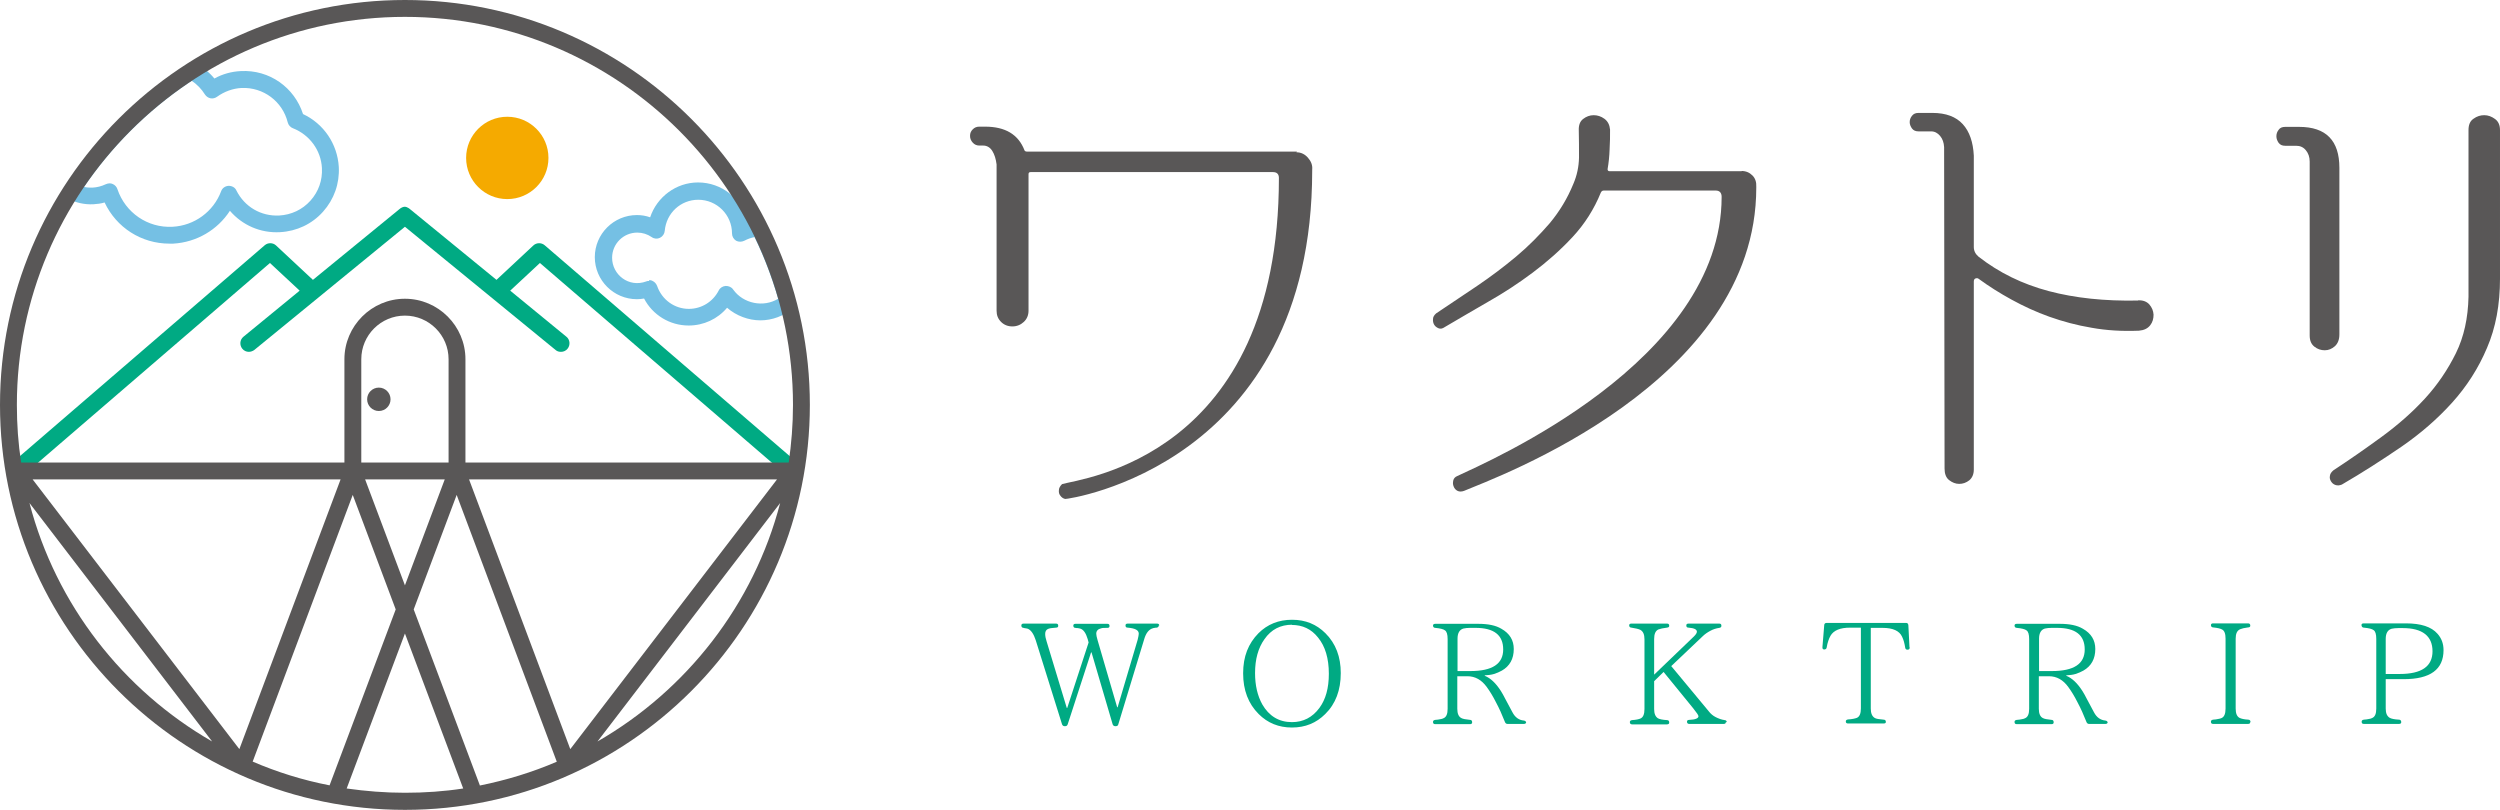 <?xml version="1.0" encoding="UTF-8"?>
<svg id="_レイヤー_2" data-name="レイヤー 2" xmlns="http://www.w3.org/2000/svg" viewBox="0 0 111.13 35.99">
  <g id="STEP1">
    <g>
      <g>
        <g>
          <path d="M57.63,6.77c.2,0,.37.08.51.24.14.16.21.33.19.53v.04c0,13.11-10.9,14.62-10.98,14.6-.09-.02-.16-.07-.21-.14-.06-.07-.08-.15-.07-.25,0-.09.05-.18.14-.27.82-.25,9.64-1.17,9.64-13.61,0-.17-.09-.26-.26-.26h-10.78c-.06,0-.09.03-.09.09v6.07c0,.2-.07.37-.21.5s-.31.2-.51.2-.37-.07-.5-.2c-.14-.14-.2-.3-.2-.5v-6.5c-.03-.24-.09-.44-.19-.6-.1-.16-.24-.24-.41-.24h-.17c-.11,0-.21-.04-.29-.13s-.12-.18-.12-.3.04-.21.12-.29c.08-.08.17-.12.29-.12h.26c.9,0,1.48.35,1.75,1.05.01.04.06.06.13.06h11.98Z" fill="#595757" stroke-width="0"/>
          <path d="M77.41,7.6c.2,0,.36.07.49.2s.18.3.17.5v.04c0,8.69-11.57,12.88-12.99,13.48-.11.04-.21.04-.29,0s-.14-.11-.17-.19c-.04-.09-.04-.17-.02-.27.02-.09.08-.16.18-.2,1.35-.64,11.75-5.1,11.75-12.41,0-.18-.09-.28-.26-.28h-4.98c-.06,0-.1.03-.13.09-.3.74-.72,1.4-1.26,1.98-.54.58-1.13,1.1-1.77,1.58-.64.48-1.3.91-1.99,1.3-.68.39-1.32.77-1.92,1.12-.1.07-.19.09-.28.05-.09-.04-.15-.09-.19-.16-.04-.07-.06-.15-.05-.25,0-.09.05-.17.14-.25.6-.4,1.2-.8,1.82-1.22s1.19-.85,1.74-1.31c.55-.46,1.04-.96,1.49-1.48.44-.53.79-1.11,1.05-1.75.16-.37.24-.76.25-1.16,0-.41,0-.81-.01-1.21-.01-.23.05-.4.19-.51s.3-.17.47-.17.33.05.48.16c.15.11.23.27.25.48,0,.28,0,.58-.02.88-.01.3-.04.59-.09.88,0,.06.03.09.09.09h5.88Z" fill="#595757" stroke-width="0"/>
          <path d="M95.04,13.35c.21-.01.38.05.5.18.12.14.18.29.19.46,0,.17-.04.33-.15.47-.11.14-.27.22-.5.24-.74.03-1.44-.01-2.1-.13-.66-.11-1.29-.28-1.88-.49-.59-.21-1.15-.47-1.68-.76-.53-.29-1.02-.6-1.47-.93-.04-.03-.09-.03-.14-.01-.05.02-.07.07-.07.14v8.35c0,.21-.07.37-.2.48-.14.11-.29.16-.45.16s-.31-.06-.45-.17c-.14-.11-.2-.29-.2-.51l-.02-14.29c-.01-.2-.07-.37-.18-.5s-.24-.2-.4-.2h-.56c-.13,0-.22-.04-.29-.13-.06-.09-.1-.18-.1-.28s.03-.19.1-.28.16-.13.29-.13h.62c.6,0,1.05.17,1.35.5.3.33.46.8.49,1.4v4.06c0,.17.07.31.21.43.91.71,1.95,1.22,3.12,1.53,1.17.31,2.49.45,3.97.42Z" fill="#595757" stroke-width="0"/>
          <path d="M103.99,14.87c0,.23-.07.4-.2.52-.14.12-.28.18-.45.18s-.32-.05-.46-.16c-.14-.11-.21-.27-.21-.5v-7.73c0-.2-.06-.37-.17-.5-.11-.14-.26-.2-.43-.2h-.49c-.13,0-.22-.04-.29-.13-.06-.09-.1-.18-.1-.29s.03-.2.1-.29c.06-.09.16-.13.29-.13h.62c1.2,0,1.79.61,1.79,1.82v7.41ZM111.13,12.39c0,1.15-.19,2.18-.58,3.08-.38.9-.9,1.71-1.55,2.43-.65.72-1.4,1.37-2.24,1.95-.85.58-1.73,1.15-2.66,1.69-.1.04-.19.05-.28.02-.09-.03-.15-.08-.2-.16s-.07-.16-.05-.25c.01-.09.06-.16.15-.24.73-.48,1.45-.98,2.16-1.5s1.35-1.08,1.91-1.69c.56-.61,1.02-1.29,1.38-2.02.36-.73.54-1.57.56-2.51v-7.41c0-.23.07-.4.22-.5.15-.11.31-.16.48-.16s.33.06.48.17.22.28.22.49v6.6Z" fill="#595757" stroke-width="0"/>
        </g>
        <g>
          <path d="M51.51,27.8c0,.05-.03.09-.09.1-.03,0-.06,0-.09.01-.03,0-.06.01-.09.02-.17.05-.3.21-.38.49l-1.15,3.78c-.01.05-.05.08-.11.08h-.03c-.05,0-.09-.03-.11-.08l-.94-3.2h-.02l-1.04,3.2c-.02.05-.05.08-.11.08h-.03c-.05,0-.09-.03-.11-.08l-1.17-3.74c-.09-.28-.21-.45-.35-.51-.03,0-.05-.02-.09-.02-.03,0-.07-.01-.1-.02-.06,0-.1-.04-.1-.1,0-.06.03-.09.1-.09h1.44c.07,0,.1.03.1.1,0,.05-.03.08-.1.08-.18.01-.3.03-.36.06-.08.04-.12.11-.12.22,0,.09.02.2.06.32l.9,2.97h.02l.95-2.91-.04-.15c-.08-.27-.19-.43-.34-.47-.03,0-.07-.02-.1-.02-.03,0-.07,0-.11-.01-.06,0-.09-.04-.09-.1,0-.05.03-.08.09-.08h1.43c.06,0,.09.03.09.1,0,.05-.03.08-.09.08-.14,0-.23,0-.28.02-.14.03-.22.11-.22.24,0,.06.02.15.06.29l.87,2.98h.02l.89-3c.03-.13.05-.22.05-.27,0-.16-.16-.24-.49-.27-.07,0-.1-.03-.1-.1,0-.05.03-.08.1-.08h1.3c.07,0,.1.03.1.09Z" fill="#00aa83" stroke-width="0"/>
          <path d="M57.44,27.55c.59,0,1.08.2,1.48.6.46.46.68,1.05.68,1.77,0,.76-.23,1.37-.69,1.82-.4.4-.89.6-1.48.6s-1.08-.2-1.48-.6c-.46-.46-.69-1.06-.69-1.81s.23-1.32.68-1.78c.4-.4.9-.6,1.49-.6ZM57.44,27.77c-.52,0-.93.21-1.23.64-.28.39-.42.89-.42,1.51,0,.55.11,1.01.32,1.39.3.52.74.79,1.32.79.5,0,.91-.21,1.22-.63.28-.38.42-.88.42-1.52,0-.68-.16-1.22-.48-1.61-.3-.38-.69-.56-1.17-.56Z" fill="#00aa83" stroke-width="0"/>
          <path d="M67.84,32.09c0,.06-.03.09-.1.09h-.73c-.05,0-.09-.03-.11-.08-.13-.33-.26-.62-.4-.88-.13-.26-.27-.49-.41-.68-.23-.32-.52-.48-.86-.48h-.45v1.45c0,.21.06.35.18.41.07.04.2.06.39.08.06,0,.09.04.09.11,0,.05-.03.08-.09.08h-1.55c-.07,0-.1-.03-.1-.1,0-.05.03-.08.1-.09.08,0,.16-.02.22-.03.06-.01.11-.02.14-.04.13-.05.19-.19.19-.42v-3.1c0-.21-.04-.34-.12-.39-.06-.05-.21-.09-.43-.11-.06,0-.1-.04-.1-.1,0-.05.03-.08.1-.08h1.91c.44,0,.78.07,1.03.22.37.21.55.51.55.9,0,.44-.18.76-.53.96-.11.06-.22.11-.35.15s-.26.05-.41.06v.02c.25.1.49.32.72.68.05.08.12.2.2.36.08.15.19.35.31.58.12.23.29.35.51.37.06.01.1.04.1.1ZM64.79,29.83h.57c.98,0,1.46-.32,1.46-.96s-.41-.96-1.23-.96h-.24c-.11,0-.21.01-.3.03-.17.05-.26.2-.26.45v1.44Z" fill="#00aa83" stroke-width="0"/>
          <path d="M76.72,32.09c0,.06-.03.09-.1.09h-1.53c-.06,0-.1-.03-.1-.1,0-.05.03-.08.1-.08.27-.01.41-.07.41-.16,0-.05-.08-.16-.23-.35l-1.32-1.62-.42.41v1.24c0,.21.06.34.17.41.07.04.21.07.4.08.07,0,.1.04.1.11,0,.05-.03.08-.1.08h-1.55c-.06,0-.1-.03-.1-.1,0-.05.03-.08.1-.09.18-.01.3-.04.37-.07.12-.05.18-.19.18-.42v-3.1c0-.22-.06-.35-.18-.42-.08-.04-.21-.07-.4-.1-.06,0-.1-.04-.1-.1,0-.05.03-.08.1-.08h1.58c.07,0,.1.03.1.1,0,.05-.03.07-.1.08-.17.02-.3.05-.38.08-.13.06-.19.2-.19.43v1.58l1.77-1.7c.08-.08.13-.15.13-.21,0-.1-.12-.16-.37-.18-.07,0-.1-.03-.1-.1,0-.05.03-.08.1-.08h1.36c.07,0,.1.03.1.1,0,.05-.03.08-.09.09-.14.02-.27.06-.4.13s-.25.15-.36.26l-1.38,1.31,1.66,2c.09.12.2.21.32.27s.25.11.39.13c.06,0,.1.04.1.1Z" fill="#00aa83" stroke-width="0"/>
          <path d="M84.89,28.78c0,.07-.03.1-.1.1-.06,0-.09-.03-.1-.09-.03-.19-.07-.35-.14-.49-.12-.26-.41-.39-.87-.39h-.52v3.59c0,.21.06.34.17.41.03.02.08.04.15.05.07.01.15.02.25.03.07,0,.1.04.1.1,0,.05-.03.07-.1.07h-1.58c-.07,0-.1-.03-.1-.09,0-.05.03-.08.1-.09.18-.01.31-.04.39-.07.12-.05.18-.19.18-.42v-3.59h-.48c-.44,0-.73.12-.87.36-.04.07-.07.14-.1.23-.03.08-.05.18-.07.29-.01.06-.05.09-.11.09s-.08-.03-.08-.1l.08-.98c0-.06.04-.1.1-.1h3.54c.06,0,.09.03.1.1l.05.98Z" fill="#00aa83" stroke-width="0"/>
          <path d="M93.69,32.09c0,.06-.03.09-.1.09h-.73c-.05,0-.09-.03-.11-.08-.13-.33-.26-.62-.4-.88-.13-.26-.27-.49-.41-.68-.23-.32-.52-.48-.86-.48h-.45v1.45c0,.21.06.35.18.41.07.04.2.06.39.08.06,0,.09.04.09.11,0,.05-.03.08-.09.08h-1.55c-.07,0-.1-.03-.1-.1,0-.05.03-.08.1-.09.08,0,.16-.02.22-.03.06-.01.11-.02.14-.04.13-.05.19-.19.19-.42v-3.1c0-.21-.04-.34-.12-.39-.06-.05-.21-.09-.43-.11-.06,0-.1-.04-.1-.1,0-.05.03-.08.1-.08h1.91c.44,0,.78.07,1.03.22.37.21.55.51.55.9,0,.44-.18.76-.53.96-.11.06-.22.11-.35.15s-.26.05-.41.06v.02c.25.1.49.32.72.68.05.08.12.2.2.36.08.15.19.35.31.58.12.23.29.35.51.37.06.01.1.04.1.1ZM90.64,29.83h.57c.98,0,1.46-.32,1.46-.96s-.41-.96-1.23-.96h-.24c-.11,0-.21.01-.3.03-.17.05-.26.2-.26.45v1.44Z" fill="#00aa83" stroke-width="0"/>
          <path d="M100.03,32.09c0,.06-.03.09-.1.09h-1.55c-.07,0-.1-.03-.1-.1,0-.05.03-.08.1-.09.09,0,.16-.02.22-.03s.11-.02.15-.04c.12-.05.18-.19.18-.42v-3.11c0-.22-.05-.36-.16-.41-.07-.04-.2-.07-.39-.09-.06,0-.1-.04-.1-.1,0-.05.03-.08.1-.08h1.55c.06,0,.1.03.1.1,0,.05-.03.08-.1.08-.16.02-.28.05-.35.08-.14.06-.2.2-.2.42v3.11c0,.22.06.35.17.41.08.04.21.07.39.08.06,0,.1.04.1.1Z" fill="#00aa83" stroke-width="0"/>
          <path d="M104.97,27.8c0-.06.03-.09.1-.09h1.88c.66,0,1.13.15,1.4.46.18.2.27.44.27.73,0,.86-.59,1.29-1.77,1.29h-.8v1.31c0,.21.06.34.18.41.07.04.21.07.41.08.06,0,.1.04.1.11,0,.05-.03.08-.1.08h-1.56c-.07,0-.1-.03-.1-.1,0-.05.03-.08.1-.09.08,0,.16-.02.22-.03.06-.01.11-.02.14-.04.13-.05.19-.19.19-.42v-3.1c0-.21-.04-.34-.12-.39-.06-.05-.21-.09-.43-.11-.06,0-.1-.04-.1-.09ZM106.06,29.96h.61c.98,0,1.46-.34,1.46-1.01s-.44-1.03-1.32-1.03h-.2c-.11,0-.21.01-.3.03-.17.05-.26.2-.26.45v1.56Z" fill="#00aa83" stroke-width="0"/>
        </g>
      </g>
      <g>
        <g>
          <path d="M7.53,10.83c-1.25,0-2.36-.72-2.88-1.83-.16.05-.33.07-.5.08-.4.02-.79-.07-1.16-.26-.09-.05,1.42-2.61,3.11-4,.1-.09,2.47-2.07,2.59-2.01.32.17.61.4.84.68.36-.2.76-.31,1.17-.33,1.28-.07,2.39.73,2.77,1.91.92.43,1.53,1.33,1.59,2.35.04.74-.21,1.44-.7,1.99s-1.17.87-1.91.91c-.87.05-1.68-.31-2.23-.95-.55.85-1.48,1.4-2.52,1.46-.06,0-.11,0-.17,0ZM4.86,8.15s.1,0,.15.03c.1.04.18.13.21.23.35,1.04,1.34,1.73,2.45,1.67.97-.05,1.82-.67,2.16-1.58.05-.14.18-.23.33-.24.15,0,.29.07.35.21.36.72,1.09,1.15,1.9,1.11.54-.03,1.03-.26,1.39-.66.36-.4.54-.91.51-1.45-.04-.79-.55-1.48-1.29-1.77-.11-.04-.2-.14-.23-.26-.23-.93-1.08-1.57-2.05-1.53-.39.02-.77.16-1.09.39-.08.06-.19.09-.29.07-.1-.02-.19-.08-.25-.17-.15-.24-.35-.45-.59-.61-1.88,1.24-3.52,2.86-4.79,4.72.1.02.2.03.3.03h.08c.2-.01.4-.06.59-.15.05-.02.11-.04.16-.04Z" fill="#75c0e4" stroke-width="0"/>
          <path d="M30.61,14.47c-.84,0-1.6-.47-1.98-1.2-.11.02-.21.03-.32.03-1.03,0-1.87-.84-1.87-1.87s.84-1.87,1.87-1.87c.2,0,.4.03.59.1.3-.9,1.15-1.55,2.13-1.55,1.06,0,1.95.73,2.19,1.72.17-.05.35-.07.52-.08.14,0,1.62,3.86,1.51,3.95-.41.35-.93.54-1.45.54s-1.07-.2-1.48-.56c-.42.5-1.04.79-1.71.79ZM28.85,12.45c.05,0,.11.01.16.04.09.04.16.12.2.22.21.61.77,1.02,1.41,1.02.56,0,1.07-.31,1.33-.82.06-.12.18-.19.31-.2.13,0,.26.05.33.16.45.63,1.35.81,2,.41-.27-.94-.62-1.86-1.05-2.74-.15.03-.3.08-.45.16-.12.06-.26.06-.37,0-.11-.07-.18-.19-.18-.32,0-.83-.67-1.5-1.5-1.5-.78,0-1.42.59-1.49,1.38-.01.13-.09.25-.21.31-.12.06-.26.05-.37-.03-.19-.13-.41-.2-.64-.2-.62,0-1.12.5-1.12,1.12,0,.75.74,1.34,1.52,1.05.04-.02.09-.02.13-.02Z" fill="#75c0e4" stroke-width="0"/>
        </g>
        <path d="M35.54,20.65l-11.33-9.75c-.14-.12-.36-.12-.5.01l-1.64,1.53-3.84-3.14s-.12-.11-.24-.11c-.08,0-.17.05-.24.11l-3.84,3.14-1.64-1.53c-.14-.13-.36-.13-.5-.01L.45,20.65c-.16.14-.17.37-.04.53.07.09.18.13.28.13.09,0,.17-.03.24-.09l11.07-9.53,1.32,1.23-2.5,2.05c-.16.13-.18.37-.05.53.07.09.18.14.29.14.08,0,.17-.03.24-.08l6.7-5.48,6.7,5.48c.07.06.15.08.24.08.11,0,.22-.05.29-.14.13-.16.11-.4-.05-.53l-2.5-2.05,1.32-1.23,11.07,9.53c.07.06.16.09.24.09.11,0,.21-.04.28-.13.13-.16.12-.39-.04-.53Z" fill="#00aa83" stroke-width="0"/>
        <circle cx="22.55" cy="7.02" r="1.83" fill="#f5aa00" stroke-width="0"/>
        <g>
          <circle cx="16.84" cy="17.75" r=".52" fill="#595757" stroke-width="0"/>
          <path d="M18,0C8.07,0,0,8.07,0,18s8.07,18,18,18,18-8.07,18-18S27.92,0,18,0ZM21.33,34.91l-2.94-7.82,1.91-5.09,4.45,11.86c-1.09.47-2.24.82-3.43,1.06ZM11.23,33.86l4.45-11.86,1.91,5.09-2.94,7.82c-1.19-.23-2.34-.59-3.43-1.06ZM19.93,20.56h-3.87v-4.59c0-1.07.87-1.94,1.94-1.94s1.94.87,1.94,1.94v4.59ZM10.64,33.3L1.45,21.31h13.69l-4.5,11.99ZM16.23,21.31h3.54l-1.77,4.71-1.77-4.71ZM20.85,21.31h13.69l-9.19,11.99-4.5-11.99ZM18,.75c9.51,0,17.25,7.74,17.25,17.25,0,.87-.07,1.73-.19,2.56h-14.37v-4.59c0-1.48-1.21-2.69-2.69-2.69s-2.69,1.21-2.69,2.69v4.59H.94c-.13-.84-.19-1.69-.19-2.56C.75,8.49,8.49.75,18,.75ZM1.31,22.36l8.12,10.6c-3.96-2.28-6.94-6.08-8.12-10.6ZM15.41,35.05l2.59-6.89,2.59,6.89c-.84.13-1.71.19-2.59.19s-1.74-.07-2.59-.19ZM26.56,32.96l8.12-10.6c-1.18,4.52-4.16,8.32-8.12,10.6Z" fill="#595757" stroke-width="0"/>
        </g>
      </g>
    </g>
  </g>
</svg>